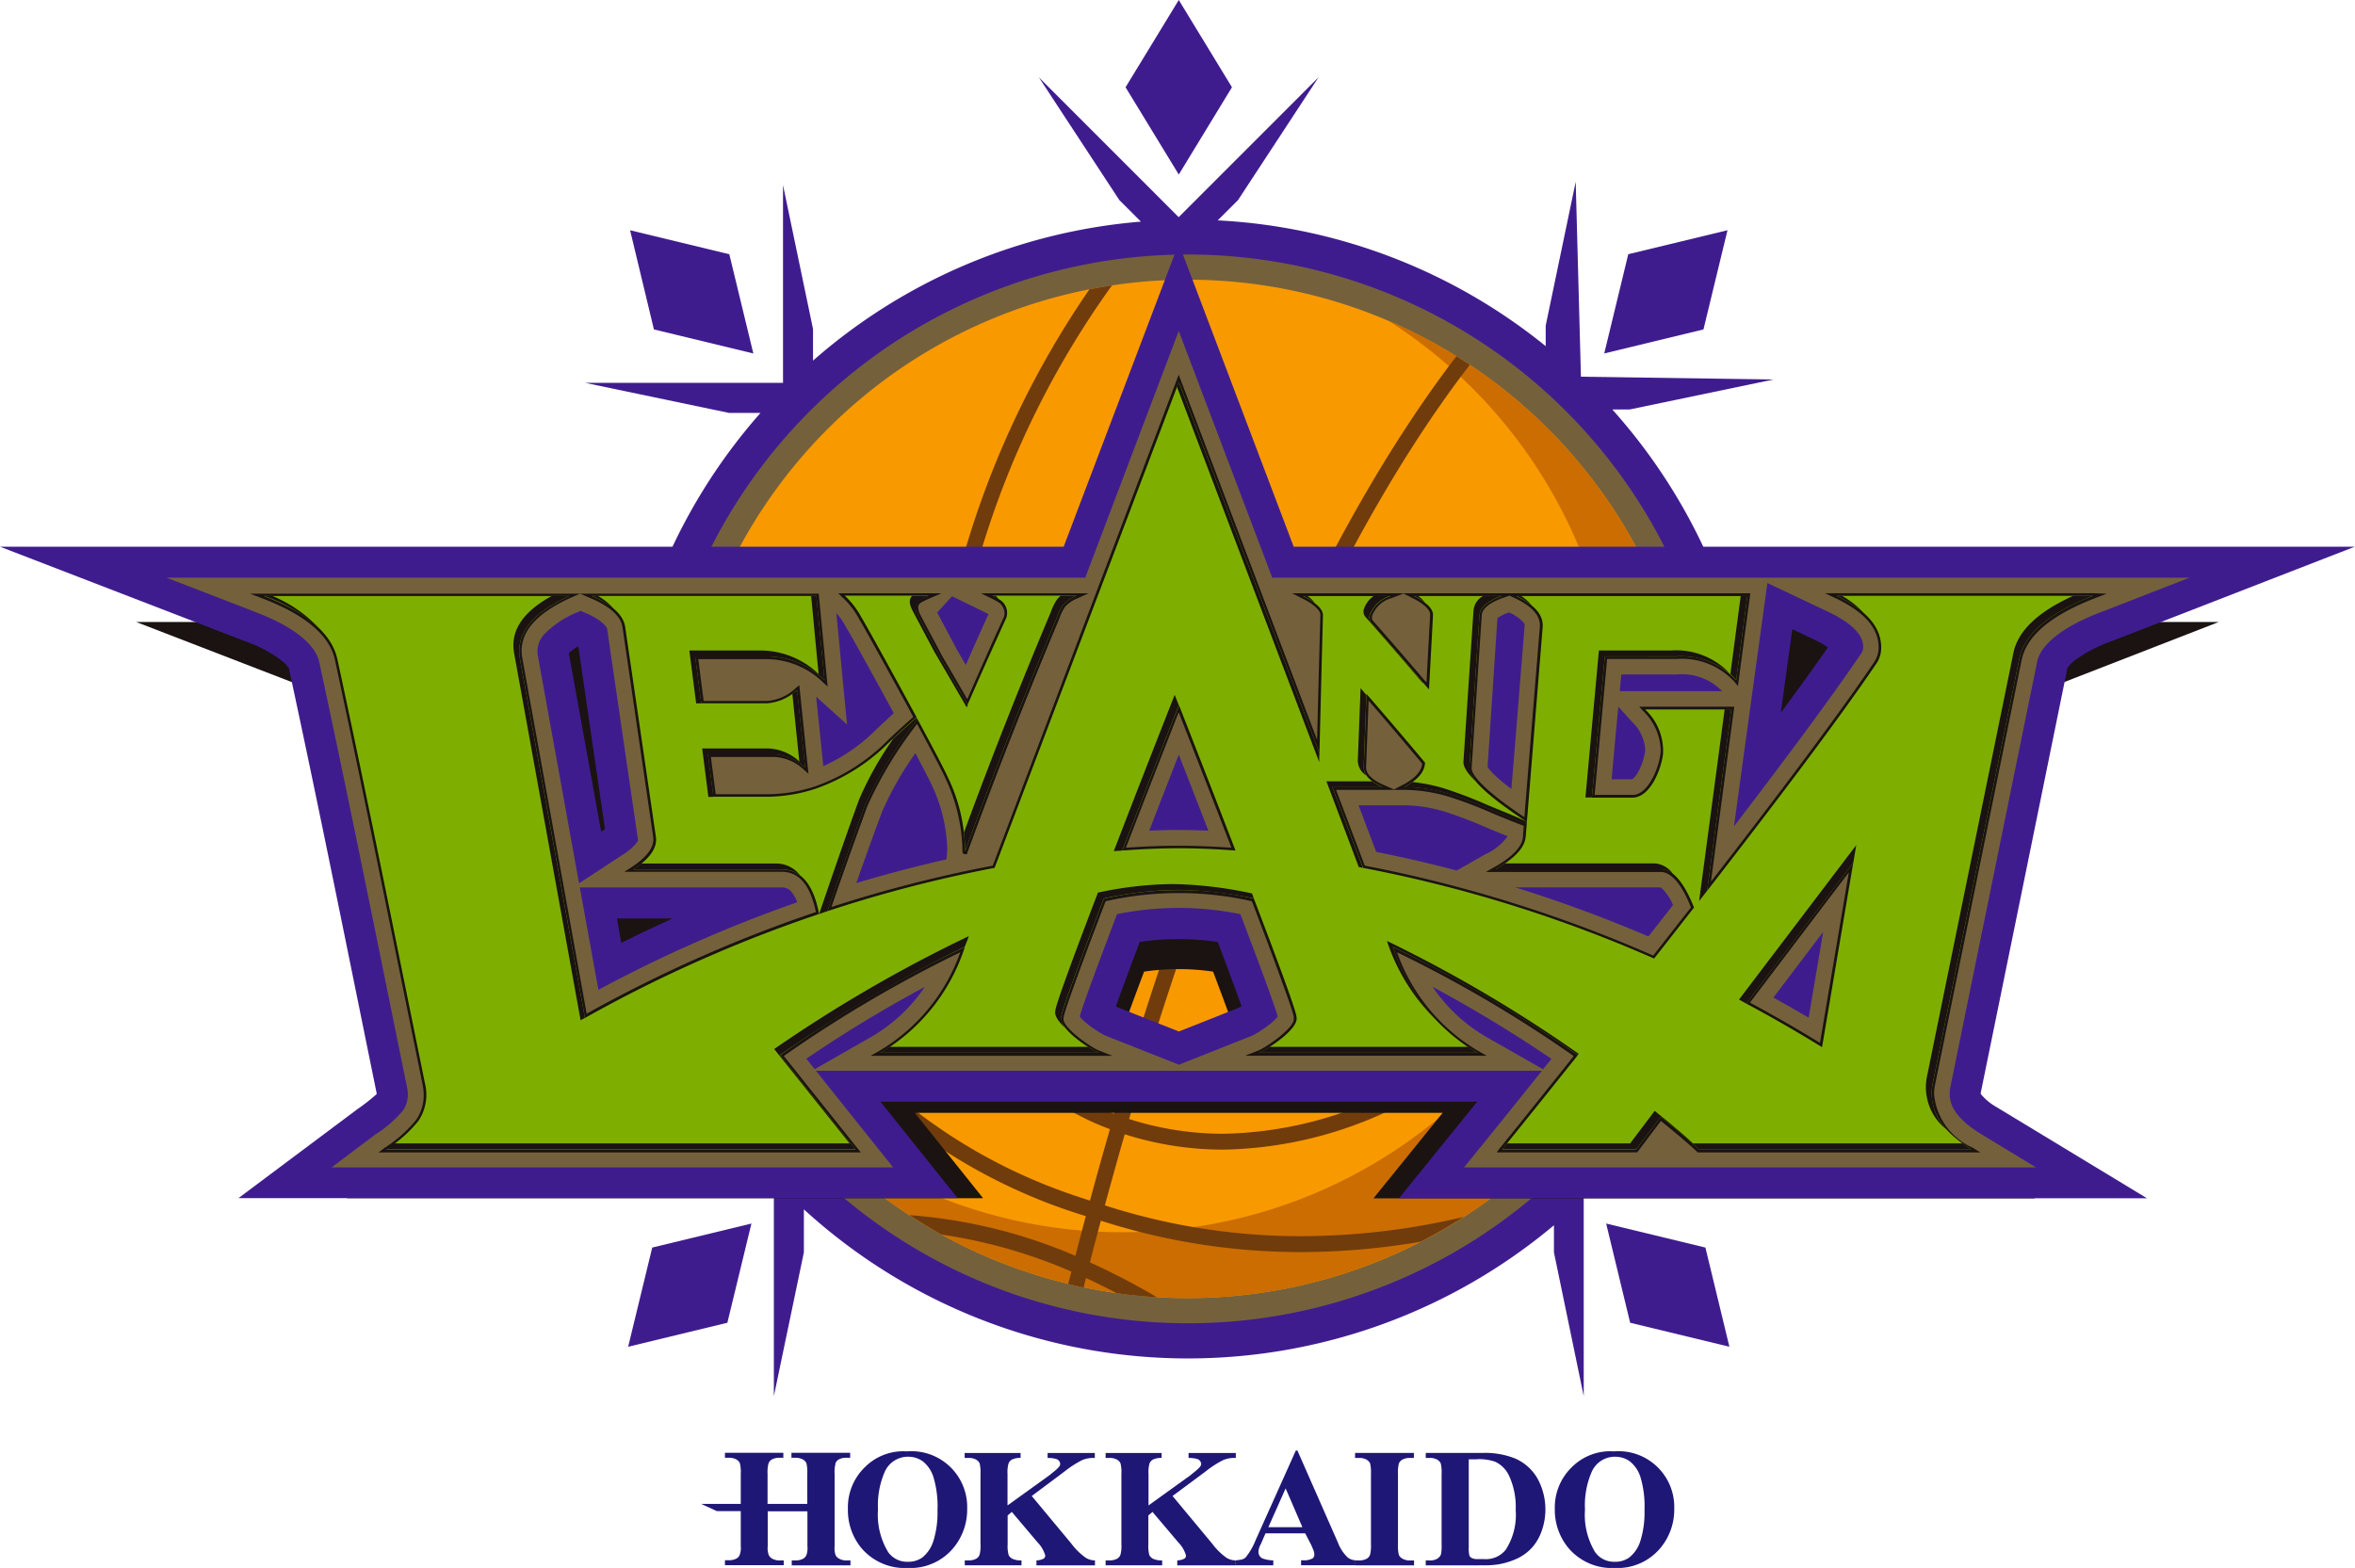 <svg id="logo" xmlns="http://www.w3.org/2000/svg" xmlns:xlink="http://www.w3.org/1999/xlink" width="72.841" height="48.51" viewBox="0 0 72.841 48.51">
  <defs>
    <clipPath id="clip-path">
      <rect id="矩形_26675" data-name="矩形 26675" width="72.841" height="48.51" fill="none"/>
    </clipPath>
  </defs>
  <g id="组_24819" data-name="组 24819" clip-path="url(#clip-path)">
    <path id="路径_59620" data-name="路径 59620" d="M121.217,33.272c0-.019,0-.04,0-.059,0-.3-.008-.6-.023-.9l-.107-1.2a17.536,17.536,0,0,0-4.358-9.639h.535l4.451-.928-5.956-.086-.162-6.031-.928,4.449v.636a17.537,17.537,0,0,0-10.144-3.891l.627-.627,2.491-3.8-4.326,4.328-4.326-4.328,2.491,3.8.667.666a17.545,17.545,0,0,0-10.142,4.3v-.978l-.928-4.451v6.117h-6.12l4.45.93h.974A17.543,17.543,0,0,0,86.061,31.62l-.066,1.246c0,.039,0,.078,0,.118l.028,1.283a17.53,17.53,0,0,0,3.844,9.967l1.189,1.337h0l-.26.062V52l.928-4.449v-1.33a17.607,17.607,0,0,0,23.2.492v.838L115.845,52V45.874c.272-.263.539-.532.795-.813l.772-.917a17.527,17.527,0,0,0,3.752-9.613Z" transform="translate(-66.86 -8.805)" fill="#3f1c8e"/>
    <path id="路径_59621" data-name="路径 59621" d="M236.7,33.431l-3.069.742-.743,3.07,3.069-.743Z" transform="translate(-183.268 -26.308)" fill="#3f1c8e"/>
    <path id="路径_59622" data-name="路径 59622" d="M95.275,37.244l-.743-3.07-3.069-.742L92.2,36.5Z" transform="translate(-71.974 -26.308)" fill="#3f1c8e"/>
    <path id="路径_59623" data-name="路径 59623" d="M233.161,177.664l.742,3.069,3.07.743-.742-3.069Z" transform="translate(-183.482 -139.809)" fill="#3f1c8e"/>
    <path id="路径_59624" data-name="路径 59624" d="M166.685,2.7,165.04,0l-1.646,2.7,1.646,2.7Z" transform="translate(-128.58 0)" fill="#3f1c8e"/>
    <path id="路径_59625" data-name="路径 59625" d="M91.187,181.476l3.069-.743L95,177.664l-3.068.743Z" transform="translate(-71.758 -139.809)" fill="#3f1c8e"/>
    <path id="路径_59626" data-name="路径 59626" d="M127.92,53.491a16.533,16.533,0,1,1-16.533-16.533A16.532,16.532,0,0,1,127.92,53.491" transform="translate(-74.645 -29.083)" fill="#74613c" fill-rule="evenodd"/>
    <path id="路径_59627" data-name="路径 59627" d="M130.018,56.369a15.754,15.754,0,1,1-15.755-15.754,15.755,15.755,0,0,1,15.755,15.754" transform="translate(-77.521 -31.961)" fill="#f99900" fill-rule="evenodd"/>
    <path id="路径_59628" data-name="路径 59628" d="M132.28,46.551a15.3,15.3,0,1,1-18.745,24.008A15.755,15.755,0,1,0,132.28,46.551" transform="translate(-89.344 -36.633)" fill="#cb6d00" fill-rule="evenodd"/>
    <path id="路径_59629" data-name="路径 59629" d="M111.654,70.374a20.159,20.159,0,0,0,6.2.971,22.078,22.078,0,0,0,3.693-.322q.681-.351,1.321-.764a22,22,0,0,1-5.015.594,19.706,19.706,0,0,1-6.075-.953c.188-.693.392-1.426.614-2.2a10.006,10.006,0,0,0,3.078.475h0a12.464,12.464,0,0,0,7.937-3.07,30.3,30.3,0,0,0,6.671-8.814c-.014-.312-.036-.622-.068-.929-.135.264-.275.531-.424.807a29.623,29.623,0,0,1-6.492,8.558,11.978,11.978,0,0,1-7.626,2.957,9.542,9.542,0,0,1-2.941-.456c2.088-7.125,5.61-16.935,10.539-23.335-.137-.091-.275-.179-.414-.265-4.978,6.49-8.5,16.3-10.589,23.436a7.754,7.754,0,0,1-3.2-2.246c-1.4-1.692-2.078-4.418-2.076-7.53A27.64,27.64,0,0,1,112,41.435c-.235.036-.469.078-.7.124a28.284,28.284,0,0,0-4.99,15.733c0,3.178.675,6.007,2.189,7.842a8.25,8.25,0,0,0,3.436,2.408c-.223.774-.43,1.513-.617,2.21-2.15-.682-10.094-3.361-12.544-15.1-.075.5-.128,1.011-.154,1.527,2.83,10.8,10.52,13.422,12.568,14.053-.113.428-.222.841-.322,1.23a15.948,15.948,0,0,0-5.132-1.26c.321.21.65.41.986.6a15.99,15.99,0,0,1,4.023,1.145c-.032.131-.064.258-.1.384.159.038.318.077.477.11l.074-.293c.327.15.643.308.953.469q.612.086,1.239.125a21.529,21.529,0,0,0-2.069-1.078c.1-.407.215-.835.335-1.284" transform="translate(-77.604 -32.607)" fill="#713c0b"/>
    <path id="路径_59630" data-name="路径 59630" d="M124.893,210.742a1.726,1.726,0,0,1,1.869,1.776,1.854,1.854,0,0,1-.388,1.164,1.721,1.721,0,0,1-1.449.667,1.759,1.759,0,0,1-1.452-.636,1.846,1.846,0,0,1-.4-1.193,1.729,1.729,0,0,1,.527-1.291,1.675,1.675,0,0,1,1.3-.487m.029.165a.784.784,0,0,0-.725.487,2.593,2.593,0,0,0-.2,1.148,2.221,2.221,0,0,0,.314,1.315.711.711,0,0,0,.61.3.739.739,0,0,0,.441-.128,1.055,1.055,0,0,0,.351-.525,2.926,2.926,0,0,0,.124-.94,3.128,3.128,0,0,0-.127-1.032,1.008,1.008,0,0,0-.327-.482.768.768,0,0,0-.459-.142" transform="translate(-96.847 -165.838)" fill="#1f1776"/>
    <path id="路径_59631" data-name="路径 59631" d="M142.132,212.307l1.223,1.471a2,2,0,0,0,.447.44.547.547,0,0,0,.286.082v.153h-1.81V214.3a.513.513,0,0,0,.223-.055.115.115,0,0,0,.049-.095.945.945,0,0,0-.235-.405l-.8-.945-.128.108v.891a1.073,1.073,0,0,0,.031.337.255.255,0,0,0,.117.114.59.59,0,0,0,.28.049v.153h-1.754V214.3h.115a.482.482,0,0,0,.244-.055.235.235,0,0,0,.1-.123,1.074,1.074,0,0,0,.027-.322v-2.171a1.175,1.175,0,0,0-.027-.334.275.275,0,0,0-.115-.116.462.462,0,0,0-.233-.049h-.115v-.154h1.73v.154a.551.551,0,0,0-.268.051.235.235,0,0,0-.105.121,1.014,1.014,0,0,0-.031.328v.969l1.29-.929c.179-.145.34-.262.34-.35a.171.171,0,0,0-.111-.153.85.85,0,0,0-.279-.036v-.154h1.46v.154a.875.875,0,0,0-.389.065,3.167,3.167,0,0,0-.55.355Z" transform="translate(-110.22 -166.023)" fill="#1f1776"/>
    <path id="路径_59632" data-name="路径 59632" d="M162.57,212.307l1.223,1.471a2.008,2.008,0,0,0,.445.44.558.558,0,0,0,.288.082v.153h-1.81V214.3a.507.507,0,0,0,.221-.055.114.114,0,0,0,.049-.095.933.933,0,0,0-.236-.405l-.8-.945-.128.108v.891a1.09,1.09,0,0,0,.03.337.264.264,0,0,0,.117.114.6.6,0,0,0,.28.049v.153H160.5V214.3h.116a.486.486,0,0,0,.244-.055.233.233,0,0,0,.1-.123,1.027,1.027,0,0,0,.028-.322v-2.171a1.123,1.123,0,0,0-.028-.334.257.257,0,0,0-.114-.116.463.463,0,0,0-.232-.049H160.5v-.154h1.732v.154a.562.562,0,0,0-.27.051.248.248,0,0,0-.105.121,1.031,1.031,0,0,0-.03.328v.969l1.29-.929c.178-.145.339-.262.339-.35a.171.171,0,0,0-.11-.153.846.846,0,0,0-.28-.036v-.154h1.461v.154a.887.887,0,0,0-.39.065,3.152,3.152,0,0,0-.548.355Z" transform="translate(-126.303 -166.023)" fill="#1f1776"/>
    <path id="路径_59633" data-name="路径 59633" d="M181.55,213.2h-1.227l-.147.338a.529.529,0,0,0-.071.221.228.228,0,0,0,.117.215,1.012,1.012,0,0,0,.342.063v.153h-1.157v-.153c.125-.02.227-.013.309-.1a2.044,2.044,0,0,0,.3-.524l1.245-2.775h.048l1.255,2.852a1.248,1.248,0,0,0,.294.451.413.413,0,0,0,.246.093v.153h-1.681v-.153h.069a.527.527,0,0,0,.284-.057.136.136,0,0,0,.056-.118.279.279,0,0,0-.016-.1c0-.016-.029-.079-.076-.192Zm-.087-.19-.518-1.2-.534,1.2Z" transform="translate(-141.18 -165.761)" fill="#1f1776"/>
    <path id="路径_59634" data-name="路径 59634" d="M198.553,214.3v.153h-1.819V214.3h.116a.477.477,0,0,0,.243-.055.233.233,0,0,0,.1-.123,1.12,1.12,0,0,0,.027-.323v-2.171a1.219,1.219,0,0,0-.027-.334.281.281,0,0,0-.115-.116.462.462,0,0,0-.233-.049h-.116v-.155h1.819v.155h-.115a.476.476,0,0,0-.244.053.242.242,0,0,0-.106.123,1.113,1.113,0,0,0-.027.323V213.8a1.133,1.133,0,0,0,.029.333.258.258,0,0,0,.116.116.454.454,0,0,0,.232.052Z" transform="translate(-154.816 -166.022)" fill="#1f1776"/>
    <path id="路径_59635" data-name="路径 59635" d="M208.484,214.452H206.97V214.3h.116a.446.446,0,0,0,.232-.049.293.293,0,0,0,.12-.129,1.277,1.277,0,0,0,.022-.323v-2.171a1.206,1.206,0,0,0-.027-.334.273.273,0,0,0-.115-.116.459.459,0,0,0-.232-.049h-.116v-.155h1.76a2.493,2.493,0,0,1,1,.17,1.48,1.48,0,0,1,.7.628,1.993,1.993,0,0,1,.122,1.627,1.53,1.53,0,0,1-.3.51,1.479,1.479,0,0,1-.433.322,2.3,2.3,0,0,1-.6.19,2.9,2.9,0,0,1-.492.03Zm.066-3.28H208.3v2.713a.972.972,0,0,0,.02.264.152.152,0,0,0,.07.075.374.374,0,0,0,.137.035c.019,0,.242,0,.264,0a.778.778,0,0,0,.655-.293,1.994,1.994,0,0,0,.306-1.226,2.3,2.3,0,0,0-.209-1.069.9.9,0,0,0-.428-.426,1.551,1.551,0,0,0-.561-.077" transform="translate(-162.871 -166.022)" fill="#1f1776"/>
    <path id="路径_59636" data-name="路径 59636" d="M227.535,210.742a1.725,1.725,0,0,1,1.869,1.776,1.851,1.851,0,0,1-.388,1.164,1.72,1.72,0,0,1-1.448.667,1.76,1.76,0,0,1-1.452-.636,1.846,1.846,0,0,1-.406-1.193,1.73,1.73,0,0,1,.528-1.291,1.675,1.675,0,0,1,1.3-.487m.03.165a.784.784,0,0,0-.725.487,2.6,2.6,0,0,0-.2,1.148,2.231,2.231,0,0,0,.312,1.315.713.713,0,0,0,.611.3.733.733,0,0,0,.441-.128,1.046,1.046,0,0,0,.352-.525,2.924,2.924,0,0,0,.125-.94,3.148,3.148,0,0,0-.127-1.032,1,1,0,0,0-.328-.482.764.764,0,0,0-.458-.142" transform="translate(-177.619 -165.838)" fill="#1f1776"/>
    <path id="路径_59637" data-name="路径 59637" d="M105.916,211.3a.241.241,0,0,1,.1-.122.463.463,0,0,1,.243-.054h.114v-.155h-1.816v.155h.114a.474.474,0,0,1,.233.049.264.264,0,0,1,.115.116,1.188,1.188,0,0,1,.027.335v.926h-1.228v-.926a1.063,1.063,0,0,1,.029-.324.239.239,0,0,1,.1-.122.474.474,0,0,1,.244-.054h.115v-.155H102.5v.155h.115a.463.463,0,0,1,.232.049.265.265,0,0,1,.114.116,1.168,1.168,0,0,1,.028.335v.926h-1.228l.491.225h.737v1.077a.633.633,0,0,1-.028.264.225.225,0,0,1-.1.123.473.473,0,0,1-.243.055H102.5v.153h1.818V214.3H104.2a.459.459,0,0,1-.232-.052.25.25,0,0,1-.114-.116.639.639,0,0,1-.031-.274V212.78h1.228v1.077a.644.644,0,0,1-.027.264.24.24,0,0,1-.1.123.47.47,0,0,1-.244.055h-.114v.153h1.816V214.3h-.114a.457.457,0,0,1-.232-.052.248.248,0,0,1-.116-.116.678.678,0,0,1-.028-.274v-2.229a1.045,1.045,0,0,1,.028-.324" transform="translate(-80.077 -166.022)" fill="#1f1776"/>
    <path id="路径_59638" data-name="路径 59638" d="M73.964,74.672a.164.164,0,0,1-.02-.033.079.079,0,0,1,0-.017q1.185-5.8,2.369-11.606l0-.014a.887.887,0,0,1,.235-.239,3.909,3.909,0,0,1,.945-.491l6.686-2.6H55.149l-3.144-8.3-3.145,8.3H19.76l6.731,2.6a3.491,3.491,0,0,1,1,.543.83.83,0,0,1,.158.169.223.223,0,0,1,.018.032l0,.014c.831,3.857,1.6,7.716,2.392,11.593,0,.012,0,.019.005.028s0,0,0,0a5.606,5.606,0,0,1-.539.422L26.282,77.5H45.957l-2.112-2.642H60.173l-.368.455-1.773,2.191,20.462,0-4.111-2.492a1.494,1.494,0,0,1-.419-.341M53.723,72.248c-.023.015-.044.027-.059.036l-1.655.656-1.669-.66-.053-.031c.045-.125.095-.267.15-.414.14-.384.312-.845.5-1.345a7.282,7.282,0,0,1,2.134,0c.208.549.394,1.05.54,1.453.04.109.077.212.11.306Zm14.757-8.071c.112-.81.223-1.62.31-2.246l.633.3a2.654,2.654,0,0,1,.339.192l-.09.132c-.338.483-.737,1.037-1.178,1.636Z" transform="translate(-15.55 -40.429)" fill="#1a1311"/>
    <path id="路径_59639" data-name="路径 59639" d="M61.286,61.689a.163.163,0,0,1-.022-.037.06.06,0,0,1,0-.018q1.341-6.562,2.677-13.125l0-.015a.959.959,0,0,1,.267-.27,4.365,4.365,0,0,1,1.068-.556l7.559-2.937H40.014l-3.555-9.382L32.9,44.731H0l7.612,2.937a3.927,3.927,0,0,1,1.133.614.938.938,0,0,1,.178.19.166.166,0,0,1,.019.037l0,.015c.941,4.361,1.812,8.724,2.706,13.108,0,.013,0,.023.006.031a.009.009,0,0,1,0,0,6.108,6.108,0,0,1-.61.478l-3.67,2.746H29.62L27.231,61.9H45.692l-2.42,2.99,23.135,0-4.647-2.817a1.745,1.745,0,0,1-.475-.387m-42.692-8.14q-.5-2.762-1-5.523a1.641,1.641,0,0,1,.294-.211q.412,2.835.826,5.654Zm.624,3.445q-.069-.38-.136-.759h1.732q-.792.355-1.6.759M38.4,58.949c-.026.016-.049.029-.066.039l-1.871.742-1.887-.745-.061-.037c.05-.141.108-.3.17-.467.159-.435.353-.954.567-1.521a8.242,8.242,0,0,1,2.414,0c.235.621.447,1.187.611,1.643l.124.345s0,0,0,0M56.436,47.992c-.381.545-.834,1.172-1.335,1.85l-.015-.018c.128-.916.253-1.833.351-2.54l.716.34a2.931,2.931,0,0,1,.384.219Z" transform="translate(0 -27.817)" fill="#3f1c8e"/>
    <path id="路径_59640" data-name="路径 59640" d="M58.383,55.694l-2.892-7.633L52.6,55.694H24.185l2.8,1.083c1.29.5,1.837,1.071,1.926,1.547.943,4.372,1.814,8.74,2.708,13.12a1.213,1.213,0,0,1,.028.252.861.861,0,0,1-.157.492,3.826,3.826,0,0,1-.859.741L29.29,73.938H46.656l-2.388-2.989H66.725c-1.011,1.265-1.664,2.072-1.671,2.079l-.738.911h17.69L80.295,72.9c-.732-.456-.957-.85-.959-1.238a1.151,1.151,0,0,1,.022-.214q1.34-6.566,2.678-13.126c.075-.46.622-1.04,1.933-1.545l2.785-1.083Zm17.04,10.96-.448,2.655q-.548-.324-1.092-.625c.5-.656,1.017-1.341,1.54-2.031M69.5,60.142a1.315,1.315,0,0,1,.419.851c0,.027,0,.056-.007.091h0a1.893,1.893,0,0,1-.214.629.764.764,0,0,1-.155.2.149.149,0,0,1-.031.02h-.632q.1-1.125.206-2.249Zm2.794-.936q-1.191,0-2.379,0h-.784c.016-.172.032-.345.048-.518H70.9a1.722,1.722,0,0,1,1.4.519M70.782,65.82l-.764.974A42.959,42.959,0,0,0,65.9,65.276h4.49a.347.347,0,0,1,.066.049,1.615,1.615,0,0,1,.3.441c.008.018.016.036.026.055m-5.766-1.593-.927.526c-.87-.229-1.7-.419-2.49-.575l-.547-1.443h1.413a4.411,4.411,0,0,1,1.264.2,12.665,12.665,0,0,1,1.248.475c.256.108.483.2.684.281a.275.275,0,0,1-.019.031,1.7,1.7,0,0,1-.625.508m1.172-7.046q-.2,2.518-.409,5.046a5.809,5.809,0,0,1-.469-.386,1.748,1.748,0,0,1-.255-.277l-.013-.022q.152-2.3.305-4.6a.224.224,0,0,1,.038-.027,1.4,1.4,0,0,1,.289-.139l.032-.011a1.339,1.339,0,0,1,.422.281c.069.087.056.079.062.119,0,0,0,0,0,.013m-27.421,6.63a.413.413,0,0,1-.079.124,1.64,1.64,0,0,1-.375.314l-1.374.9q-.636-3.518-1.273-7.036a.768.768,0,0,1-.014-.15.787.787,0,0,1,.24-.548,3.008,3.008,0,0,1,.983-.647l.109-.05.127.055c.581.236.714.493.7.52q.476,3.262.95,6.5v.021Zm4.921,1.924a42.824,42.824,0,0,0-6.15,2.71q-.288-1.583-.575-3.168h6.243a.353.353,0,0,1,.312.148,1.035,1.035,0,0,1,.17.31m.584-6.361.957.861L45.092,58.8Q45,57.8,44.9,56.791a1.9,1.9,0,0,1,.282.4l.175.3c.107.189.266.472.441.791.262.472.575,1.045.88,1.605-.2.182-.435.4-.665.623a5.552,5.552,0,0,1-1.518,1.017l0-.029q-.11-1.065-.221-2.131M48.3,64.41c-.884.2-1.815.443-2.781.732q.386-1.11.8-2.218a10.019,10.019,0,0,1,1.027-1.8c.244.463.434.83.5.971a5,5,0,0,1,.486,1.977c0,.062-.025.34-.025.34m.171-8.143,1.009.491.083.043.036.02q-.357.786-.7,1.571c-.1-.164-.192-.328-.287-.491-.047-.092-.436-.822-.6-1.132ZM55.491,63.5h-.08c-.251,0-.53.008-.833.021.34-.881.663-1.706.915-2.352.252.646.574,1.473.915,2.352-.337-.014-.643-.021-.917-.022m-3.056,5.785h0v-.044c.058-.189.2-.6.38-1.091.208-.566.476-1.278.767-2.045a9.535,9.535,0,0,1,3.816,0c.312.824.6,1.584.812,2.171.119.327.216.6.28.794.029.086.051.156.065.205a2.022,2.022,0,0,1-.34.306,3.476,3.476,0,0,1-.45.282l-2.269.9-2.273-.9a3.124,3.124,0,0,1-.538-.347,1.807,1.807,0,0,1-.251-.232M73.7,55.86l1.9.9c.852.415,1.061.775,1.061,1.084,0,0,0,0,0,.024a.431.431,0,0,1-.035.128.108.108,0,0,1-.015.026l-.046.067h0c-.914,1.348-2.353,3.277-3.9,5.3.144-1.08,1.033-7.53,1.033-7.53M44.232,70.9l-.26-.323a40.573,40.573,0,0,1,3.667-2.224A5.069,5.069,0,0,1,45.983,69.9ZM65,69.9a5.071,5.071,0,0,1-1.657-1.548,41.375,41.375,0,0,1,3.675,2.229l-.258.323Z" transform="translate(-19.032 -37.821)" fill="#74613c"/>
    <path id="路径_59641" data-name="路径 59641" d="M93.3,61.172H85.013l.32.152c.919.436,1.337.944,1.336,1.523a.8.8,0,0,1-.141.461c-1.139,1.685-3.078,4.251-5.044,6.786q.353-2.659.709-5.321l.011-.091H79.265l.122.134a1.774,1.774,0,0,1,.542,1.173c0,.048,0,.094-.007.143-.046.453-.4,1.3-.871,1.28H77.886q.194-2.1.386-4.207h2.155a2.2,2.2,0,0,1,1.775.7l.117.139.024-.18q.171-1.3.347-2.6l.01-.09H68.528l.3.151c.409.2.584.4.574.523,0,0,0,0,0,.026-.036,1.266-.069,2.551-.1,3.836l-4.281-11.3L59.269,69.6A40.951,40.951,0,0,0,54.28,70.88q.538-1.563,1.112-3.124a12.538,12.538,0,0,1,1.537-2.54c.412.767.767,1.437.874,1.677a5.473,5.473,0,0,1,.528,2.173c0,.062,0,.084,0,.1.012.066.023.066.081.081h.056l.018-.053q1.32-3.612,2.838-7.225a1.555,1.555,0,0,1,.187-.384,1.055,1.055,0,0,1,.385-.257l.338-.154H58.907l.309.152a2.41,2.41,0,0,1,.238.131.419.419,0,0,1,.18.336.375.375,0,0,1-.022.118q-.578,1.265-1.131,2.54-.38-.662-.768-1.323h0c-.051-.1-.64-1.2-.675-1.273a.545.545,0,0,1-.074-.24c0-.112.069-.141.127-.176s.232-.111.234-.111l.358-.154H54.49l.142.138a2.457,2.457,0,0,1,.506.663l.023.044h.006c.146.249.956,1.709,1.645,2.982-.233.2-.589.523-.931.86a5.931,5.931,0,0,1-2.119,1.291,4.814,4.814,0,0,1-1.438.238H50.7q-.075-.576-.148-1.153h1.911a1.408,1.408,0,0,1,.953.386l.154.135-.022-.2q-.123-1.2-.247-2.394l-.015-.148-.115.095a1.443,1.443,0,0,1-.884.395h-1.96c-.055-.433-.11-.862-.166-1.295H52.3a2.519,2.519,0,0,1,1.71.71l.153.138-.021-.2q-.122-1.3-.249-2.6l-.006-.073H36.3l.4.154c1.347.52,2.067,1.159,2.224,1.9.943,4.374,1.814,8.743,2.708,13.123a1.7,1.7,0,0,1,.037.347,1.342,1.342,0,0,1-.232.752,4.036,4.036,0,0,1-.976.867l-.191.144H55.188l-2.382-2.983a39.716,39.716,0,0,1,5.458-3.209,5.775,5.775,0,0,1-2.511,3.053l-.263.149h7.479l-.391-.154c-.234-.076-1.15-.714-1.119-.99a.106.106,0,0,1,0-.031l.008-.029,0-.011c.03-.2.611-1.785,1.294-3.566a10.205,10.205,0,0,1,4.523,0c.694,1.812,1.282,3.422,1.295,3.574a.055.055,0,0,0,0,.028.221.221,0,0,1,0,.034c.033.276-.886.913-1.118.99l-.389.154h7.476l-.262-.149a5.774,5.774,0,0,1-2.512-3.053,39.57,39.57,0,0,1,5.464,3.212c-1.353,1.7-2.282,2.846-2.285,2.85l-.1.13H79.2l.026-.032.709-.94c.616.495,1.015.848,1.113.949l.023.024h8.747l-.245-.149a2.007,2.007,0,0,1-1.188-1.647,1.475,1.475,0,0,1,.033-.313q1.338-6.562,2.675-13.124c.146-.728.869-1.367,2.231-1.9l.4-.154ZM75.671,68.7c-.019.289-.3.618-.888.946l-.263.15h5.415c.243,0,.518.229.781.756.055.112.1.225.15.339-.394.5-.785,1-1.168,1.491A41.938,41.938,0,0,0,70.776,69.6l-.888-2.344h2.107a4.9,4.9,0,0,1,1.4.218,13.274,13.274,0,0,1,1.3.494q.609.257,1,.4c-.009.111-.018.22-.028.331m-4.85-2.149c.026-.69.053-1.372.078-2.054q.844.974,1.656,1.948c-.023.232-.208.454-.6.657l-.273.141-.326-.144c-.381-.168-.539-.353-.536-.545Zm11.873,7.288c.962-1.269,2.025-2.671,3.058-4.029q-.445,2.636-.892,5.274-1.09-.668-2.166-1.245m-16.04-4.792c-.631-.044-1.181-.062-1.632-.062s-1,.017-1.63.062c.717-1.857,1.409-3.623,1.632-4.191.223.568.915,2.334,1.631,4.191m8.6-7.8.163.076c.541.254.777.537.777.837,0,.015,0,.032,0,.051q-.239,2.943-.478,5.889c-1.092-.722-1.65-1.276-1.631-1.521v-.009q.155-2.361.313-4.716c.008-.181.2-.37.638-.531Zm-3.65.079.372-.144.277.14c.392.195.554.384.548.513a.052.052,0,0,0,0,.019q-.059,1.037-.113,2.084-.813-.957-1.655-1.913l0,0a.127.127,0,0,1-.032-.1.217.217,0,0,1,.014-.075.891.891,0,0,1,.592-.526m-25.1-.137.322.137c.632.267.946.577.991.9q.475,3.246.95,6.488a.482.482,0,0,1,.005.078c0,.263-.208.553-.67.855l-.226.146h4.857c.534,0,.885.386,1.067,1.245a42.393,42.393,0,0,0-7.091,3.145q-.994-5.5-1.989-10.993a1.357,1.357,0,0,1-.023-.234c0-.617.474-1.163,1.5-1.633Z" transform="translate(-28.563 -42.818)" fill="#1a1311"/>
    <path id="路径_59642" data-name="路径 59642" d="M94.808,62.084H86.941c.929.44,1.381.972,1.381,1.6a.863.863,0,0,1-.159.511c-1.173,1.735-3.2,4.407-5.226,7.018q.375-2.806.748-5.614H81.02a1.754,1.754,0,0,1,.554,1.378c-.055.469-.392,1.351-.949,1.351H79.373q.2-2.184.4-4.367H82a2.27,2.27,0,0,1,1.836.73q.174-1.3.347-2.6H77.031q.867.407.82.965-.244,3.013-.488,6.024c-1.191-.783-1.8-1.344-1.779-1.678q.156-2.356.312-4.712c.015-.238.245-.438.691-.6H73.869c.406.205.6.4.59.6q-.06,1.146-.124,2.292-.876-1.032-1.785-2.065a.247.247,0,0,1-.036-.251.975.975,0,0,1,.639-.575H70.438c.418.21.622.41.617.6Q71,64.818,70.947,66.95L66.6,55.468,60.9,70.5a41.122,41.122,0,0,0-5.176,1.342q.563-1.64,1.165-3.279A13.005,13.005,0,0,1,58.514,65.9c.44.813.821,1.533.936,1.791a5.244,5.244,0,0,1,.534,2.3q1.319-3.613,2.839-7.228a1.578,1.578,0,0,1,.2-.405,1.161,1.161,0,0,1,.414-.28h-2.61a2.585,2.585,0,0,1,.249.137.481.481,0,0,1,.187.547q-.611,1.345-1.2,2.69-.419-.729-.847-1.461s-.64-1.205-.679-1.277c-.2-.377.006-.478.084-.522s.242-.115.242-.115h-2.6a2.593,2.593,0,0,1,.523.685c.013,0,.937,1.666,1.7,3.079-.23.2-.611.54-.976.9a6,6,0,0,1-2.151,1.312A4.919,4.919,0,0,1,53.9,68.3H52.2q-.084-.657-.17-1.316h2a1.5,1.5,0,0,1,1.006.407q-.122-1.2-.247-2.393a1.521,1.521,0,0,1-.934.412h-2.03l-.188-1.453h2.237a2.593,2.593,0,0,1,1.762.73q-.124-1.3-.249-2.6H48.435c.64.271.984.592,1.039.965q.475,3.244.949,6.489c.05.339-.186.675-.7,1.01h4.588q.9,0,1.16,1.377a42.255,42.255,0,0,0-7.242,3.217q-1-5.552-2.008-11.1c-.141-.772.36-1.423,1.526-1.955H38.3c1.354.522,2.1,1.175,2.272,1.955.944,4.374,1.816,8.744,2.708,13.123a1.45,1.45,0,0,1-.2,1.158,4.068,4.068,0,0,1-1,.887H56.6l-2.332-2.919a39.456,39.456,0,0,1,5.711-3.345,5.887,5.887,0,0,1-2.61,3.275h6.756c-.267-.106-1.261-.748-1.162-1.117,0-.151.6-1.778,1.315-3.653a10.319,10.319,0,0,1,4.642,0c.716,1.875,1.319,3.5,1.316,3.653.1.369-.9,1.011-1.162,1.117h6.754a5.889,5.889,0,0,1-2.61-3.275,39.6,39.6,0,0,1,5.719,3.349c-1.382,1.734-2.339,2.915-2.339,2.915h4.143L81.5,78.2c.654.524,1.075.9,1.184,1.006h8.427c-.946-.574-1.353-1.256-1.193-2.044q1.339-6.562,2.676-13.123c.157-.772.91-1.423,2.28-1.955ZM66.6,69.894c-.48,0-1.069.019-1.749.071.885-2.3,1.751-4.5,1.751-4.5s.865,2.2,1.749,4.5c-.682-.052-1.272-.071-1.751-.071m5.694.6L71.346,68H72.9c-.4-.174-.592-.386-.582-.635q.044-1.122.084-2.247.923,1.064,1.811,2.127v.008c-.016.285-.232.534-.642.746a4.957,4.957,0,0,1,1.425.222,13.207,13.207,0,0,1,1.307.5q.655.275,1.056.421c-.011.131-.02.262-.032.391-.027.338-.34.675-.931,1.01h5.114c.3,0,.585.266.852.8.063.128.119.257.171.385-.417.534-.83,1.064-1.235,1.578A41.85,41.85,0,0,0,72.29,70.5m11.857,4.2c1.038-1.369,2.2-2.9,3.312-4.363q-.484,2.856-.966,5.712-1.179-.729-2.345-1.349" transform="translate(-30.136 -43.65)" fill="#7eaf00"/>
    <path id="路径_59643" data-name="路径 59643" d="M247.649,102.992h-.205c-.242,1.811-.549,4.123-.791,5.935.082-.108.166-.213.248-.321.228-1.7.522-3.91.748-5.614" transform="translate(-194.099 -81.048)" fill="#1a1311"/>
    <path id="路径_59644" data-name="路径 59644" d="M193.685,116.126l-.945-2.494h1.553a1.636,1.636,0,0,1-.319-.18h-1.416l1,2.651c.038.007.081.017.121.024" transform="translate(-151.531 -89.278)" fill="#1a1311"/>
    <path id="路径_59645" data-name="路径 59645" d="M197.194,99.924q-.042,1.122-.086,2.247a.548.548,0,0,0,.264.454.451.451,0,0,1-.082-.273q.042-1.108.083-2.216c-.06-.071-.118-.142-.179-.212" transform="translate(-155.111 -78.633)" fill="#1a1311"/>
    <path id="路径_59646" data-name="路径 59646" d="M266.607,86.518a3.54,3.54,0,0,1,.839.53,2.677,2.677,0,0,0-.675-.53h-.163Z" transform="translate(-209.802 -68.084)" fill="#1a1311"/>
    <path id="路径_59647" data-name="路径 59647" d="M251.194,88.935a2.022,2.022,0,0,1,.179.185q.174-1.3.347-2.6h-.205q-.162,1.208-.321,2.417" transform="translate(-197.673 -68.084)" fill="#1a1311"/>
    <path id="路径_59648" data-name="路径 59648" d="M175.255,67.228c0-.093,0-.186.006-.279l-4.351-11.483-.056.15Z" transform="translate(-134.451 -43.649)" fill="#1a1311"/>
    <path id="路径_59649" data-name="路径 59649" d="M212.756,86.936q-.158,2.356-.314,4.711c-.011.172.146.4.46.692a.79.79,0,0,1-.277-.51q.156-2.356.313-4.712c.015-.237.245-.438.691-.6h-.563a.559.559,0,0,0-.308.418" transform="translate(-167.177 -68.084)" fill="#1a1311"/>
    <path id="路径_59650" data-name="路径 59650" d="M222.036,125.376h-4.641c-.088.061-.182.12-.291.182h5.114a.6.6,0,0,1,.378.152.75.75,0,0,0-.561-.334" transform="translate(-170.846 -98.663)" fill="#1a1311"/>
    <path id="路径_59651" data-name="路径 59651" d="M207.271,140.124a42.563,42.563,0,0,0-5.929-3.492,6.07,6.07,0,0,0,1.514,2.439,6.151,6.151,0,0,1-1.334-2.258,42.038,42.038,0,0,1,5.719,3.349c.009-.012.02-.024.03-.038" transform="translate(-158.443 -107.52)" fill="#1a1311"/>
    <path id="路径_59652" data-name="路径 59652" d="M189.519,86.743a.928.928,0,0,0-.241-.224h-.127a2.243,2.243,0,0,1,.368.224" transform="translate(-148.849 -68.085)" fill="#1a1311"/>
    <path id="路径_59653" data-name="路径 59653" d="M252.669,127.6c.942-1.244,2.3-3.03,3.312-4.363q.045-.27.091-.541c-1.114,1.465-2.59,3.41-3.627,4.779.074.039.149.085.224.125" transform="translate(-198.657 -96.55)" fill="#1a1311"/>
    <path id="路径_59654" data-name="路径 59654" d="M205.375,86.518h-.123a2.139,2.139,0,0,1,.34.208.922.922,0,0,0-.217-.208" transform="translate(-161.52 -68.084)" fill="#1a1311"/>
    <path id="路径_59655" data-name="路径 59655" d="M220.239,86.518h-.146a2.258,2.258,0,0,1,.478.292,1.4,1.4,0,0,0-.332-.292" transform="translate(-173.198 -68.084)" fill="#1a1311"/>
    <path id="路径_59656" data-name="路径 59656" d="M232.8,94.455h-2.228c-.133,1.456-.283,3.092-.417,4.548h.2c.127-1.4.272-2.972.4-4.367h2.228a2.393,2.393,0,0,1,1.638.531,2.281,2.281,0,0,0-1.819-.712" transform="translate(-181.117 -74.33)" fill="#1a1311"/>
    <path id="路径_59657" data-name="路径 59657" d="M204.1,113.564a1.916,1.916,0,0,1-.256.157,4.96,4.96,0,0,1,1.425.222,13.3,13.3,0,0,1,1.307.5c.342.143.8.343,1.056.421l.006-.07c-.273-.142-.807-.349-1.243-.532a13.287,13.287,0,0,0-1.308-.5,5.27,5.27,0,0,0-.987-.2" transform="translate(-160.412 -89.367)" fill="#1a1311"/>
    <path id="路径_59658" data-name="路径 59658" d="M86.07,86.518h-.185a2.664,2.664,0,0,1,.679.4,1.689,1.689,0,0,0-.494-.4" transform="translate(-67.586 -68.084)" fill="#1a1311"/>
    <path id="路径_59659" data-name="路径 59659" d="M198.8,86.518h-.513a.782.782,0,0,0-.307.394.246.246,0,0,0,.036.251q.909,1.033,1.785,2.064a.178.178,0,0,1,0-.026c-.528-.618-1.06-1.237-1.605-1.857a.247.247,0,0,1-.036-.251.976.976,0,0,1,.639-.575" transform="translate(-155.788 -68.084)" fill="#1a1311"/>
    <path id="路径_59660" data-name="路径 59660" d="M128.083,152c-.093.062-.187.126-.284.182h6.756a2.236,2.236,0,0,1-.331-.182Z" transform="translate(-100.569 -119.612)" fill="#1a1311"/>
    <path id="路径_59661" data-name="路径 59661" d="M159.255,128.661a12.473,12.473,0,0,0-2.442-.289,11.312,11.312,0,0,0-2.32.265c-.716,1.874-1.318,3.5-1.316,3.652-.042.162.124.377.347.574a.481.481,0,0,1-.165-.393c0-.151.6-1.778,1.316-3.653a11.273,11.273,0,0,1,2.321-.265,12.484,12.484,0,0,1,2.321.265c-.02-.052-.04-.105-.061-.158" transform="translate(-120.534 -101.02)" fill="#1a1311"/>
    <path id="路径_59662" data-name="路径 59662" d="M73.934,136.264c.043-.109.089-.217.125-.33a43.81,43.81,0,0,0-6.019,3.493l2.332,2.919H56.281l-.248.181H70.554l-2.332-2.919a44.713,44.713,0,0,1,5.711-3.345" transform="translate(-44.094 -106.971)" fill="#1a1311"/>
    <path id="路径_59663" data-name="路径 59663" d="M104.7,100.308q.109,1.05.217,2.1a1.5,1.5,0,0,0-1.006-.405h-2c.057.438.137,1.058.192,1.5h.158c-.048-.379-.121-.937-.17-1.316h2a1.5,1.5,0,0,1,1.006.407q-.122-1.2-.247-2.393c-.05.042-.1.075-.151.111" transform="translate(-80.193 -78.848)" fill="#1a1311"/>
    <path id="路径_59664" data-name="路径 59664" d="M38.546,86.518H38.3a5.088,5.088,0,0,1,1.665.964,4.1,4.1,0,0,0-1.416-.964" transform="translate(-30.136 -68.084)" fill="#1a1311"/>
    <path id="路径_59665" data-name="路径 59665" d="M284.661,86.518h-.547c-1.1.5-1.711,1.087-1.851,1.773q-1.338,6.563-2.677,13.124a1.662,1.662,0,0,0,.631,1.631,1.583,1.583,0,0,1-.448-1.45q1.339-6.562,2.676-13.123c.157-.772.91-1.422,2.28-1.955Z" transform="translate(-219.989 -68.084)" fill="#1a1311"/>
    <path id="路径_59666" data-name="路径 59666" d="M232.208,162.313h-8.254c-.109-.11-.53-.482-1.184-1.007l-.76,1.007H218.2c-.094.117-.147.181-.147.181h4.143l.759-1.005c.654.524,1.075.9,1.183,1.005h8.427c-.1-.059-.186-.119-.271-.181Z" transform="translate(-171.59 -126.937)" fill="#1a1311"/>
    <path id="路径_59667" data-name="路径 59667" d="M183.065,152a2.261,2.261,0,0,1-.329.182h6.755c-.1-.056-.19-.12-.284-.182Z" transform="translate(-143.801 -119.612)" fill="#1a1311"/>
    <path id="路径_59668" data-name="路径 59668" d="M76.26,86.518h-.541c-.906.5-1.292,1.087-1.167,1.773.669,3.7,1.387,7.657,2.056,11.358.044-.025.091-.049.134-.073-.653-3.616-1.355-7.488-2.009-11.1-.141-.772.36-1.422,1.526-1.955" transform="translate(-58.65 -68.084)" fill="#1a1311"/>
    <path id="路径_59669" data-name="路径 59669" d="M104.074,88.94a2.6,2.6,0,0,0-1.764-.73h-2.236c.062.485.147,1.151.211,1.635h.158c-.054-.424-.134-1.029-.188-1.453h2.237a2.594,2.594,0,0,1,1.762.73q-.124-1.3-.249-2.6h-.163q.113,1.211.231,2.422" transform="translate(-78.752 -68.084)" fill="#1a1311"/>
    <path id="路径_59670" data-name="路径 59670" d="M91.928,125.571h4.588a.914.914,0,0,1,.575.188.928.928,0,0,0-.756-.37H92.177a2.861,2.861,0,0,1-.249.182" transform="translate(-72.341 -98.673)" fill="#1a1311"/>
    <path id="路径_59671" data-name="路径 59671" d="M163.7,101.212c-.079-.2-.127-.321-.127-.321s-1,2.538-1.883,4.835l.259-.016c.728-1.888,1.557-4,1.751-4.5" transform="translate(-127.24 -79.394)" fill="#1a1311"/>
    <path id="路径_59672" data-name="路径 59672" d="M120.324,106.9a13.311,13.311,0,0,1,1.623-2.659l-.028-.053c-.174.153-.468.416-.721.652a10.491,10.491,0,0,0-1.055,1.878c-.4,1.092-.864,2.453-1.239,3.547.093-.032.163-.057.255-.086.346-1,.795-2.276,1.165-3.279" transform="translate(-93.569 -81.986)" fill="#1a1311"/>
    <path id="路径_59673" data-name="路径 59673" d="M132.416,86.633c.077-.045.242-.115.242-.115h-.516c-.072.07-.126.2.01.456.036.073.679,1.277.677,1.277.287.486.716,1.23,1,1.718.011-.025.023-.051.033-.075-.231-.4-.611-1.059-.847-1.461,0,0-.64-1.2-.679-1.276-.2-.378.006-.478.085-.522" transform="translate(-103.928 -68.084)" fill="#1a1311"/>
    <path id="路径_59674" data-name="路径 59674" d="M144.148,86.518h-.112s.121.059.2.109a.522.522,0,0,0-.091-.109" transform="translate(-113.347 -68.084)" fill="#1a1311"/>
    <path id="路径_59675" data-name="路径 59675" d="M142.821,86.617a1.608,1.608,0,0,0-.2.4q-1.437,3.414-2.69,6.827a3.418,3.418,0,0,1,.032.583q1.32-3.613,2.839-7.228a1.564,1.564,0,0,1,.2-.405,1.148,1.148,0,0,1,.414-.28h-.491a.679.679,0,0,0-.1.1" transform="translate(-110.117 -68.084)" fill="#1a1311"/>
  </g>
</svg>
